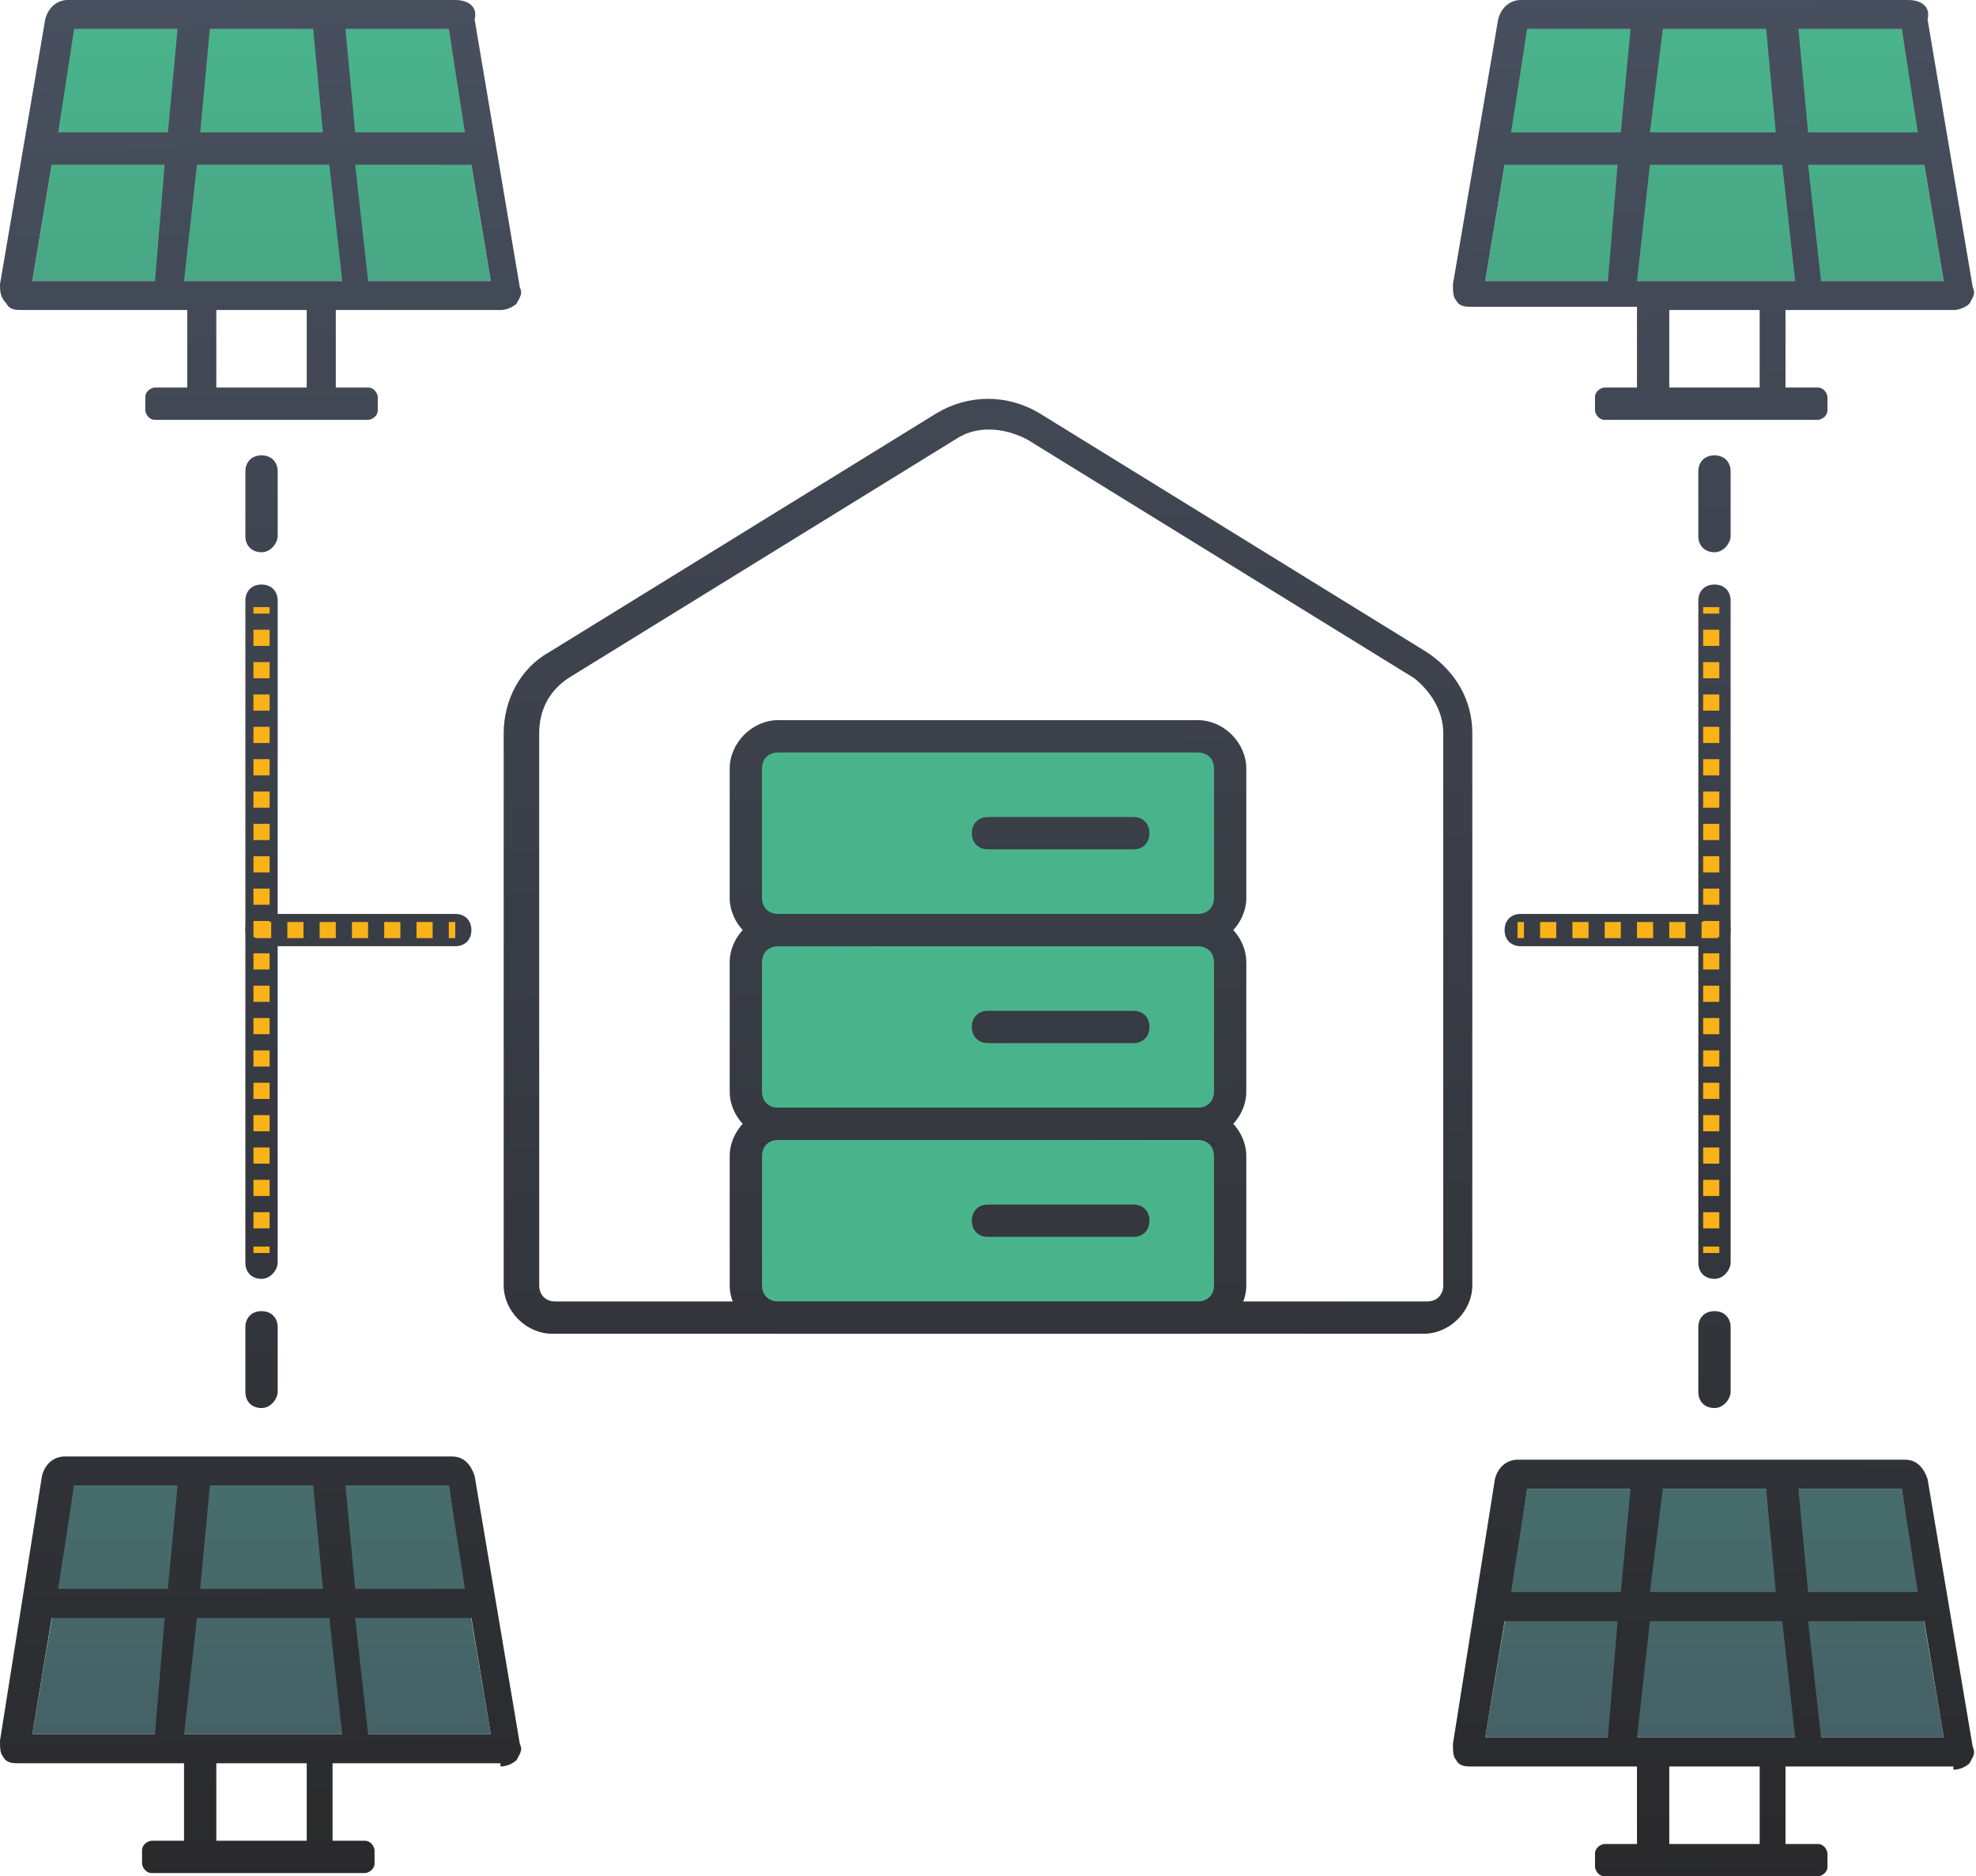 <?xml version="1.0" encoding="utf-8"?>
<!-- Generator: Adobe Illustrator 23.0.1, SVG Export Plug-In . SVG Version: 6.00 Build 0)  -->
<svg version="1.1" id="Ebene_1" xmlns="http://www.w3.org/2000/svg" xmlns:xlink="http://www.w3.org/1999/xlink" x="0px" y="0px"
	 viewBox="0 0 61.2 58.1" style="enable-background:new 0 0 61.2 58.1;" xml:space="preserve">
<style type="text/css">
	.st0{fill:url(#SVGID_1_);}
	.st1{fill:url(#SVGID_2_);}
	.st2{fill:url(#SVGID_3_);}
	.st3{fill:url(#SVGID_4_);}
	.st4{fill:#49B48B;}
	.st5{fill:url(#SVGID_5_);}
	.st6{fill:url(#SVGID_6_);}
	.st7{fill:url(#SVGID_7_);}
	.st8{fill:url(#SVGID_8_);}
	.st9{fill:url(#SVGID_9_);}
	.st10{fill:url(#SVGID_10_);}
	.st11{fill:url(#SVGID_11_);}
	.st12{fill:url(#SVGID_12_);}
	.st13{fill:url(#SVGID_13_);}
	.st14{fill:url(#SVGID_14_);}
	.st15{fill:url(#SVGID_15_);}
	.st16{fill:url(#SVGID_16_);}
	.st17{fill:url(#SVGID_17_);}
	.st18{fill:url(#SVGID_18_);}
	.st19{fill:url(#SVGID_19_);}
	.st20{fill:url(#SVGID_20_);}
	.st21{fill:url(#SVGID_21_);}
	.st22{fill:url(#SVGID_22_);}
	.st23{fill:url(#SVGID_23_);}
	.st24{fill:none;stroke:#F9B318;stroke-width:0.5;stroke-miterlimit:10;}
	.st25{fill:none;stroke:#F9B318;stroke-width:0.5;stroke-miterlimit:10;stroke-dasharray:0.501,0.501;}
	.st26{fill:none;stroke:#F9B318;stroke-width:0.5;stroke-linejoin:round;stroke-miterlimit:10;stroke-dasharray:0.5,0.5;}
</style>
<linearGradient id="SVGID_1_" gradientUnits="userSpaceOnUse" x1="53.119" y1="0.591" x2="53.119" y2="58.231">
	<stop  offset="0" style="stop-color:#49B48B"/>
	<stop  offset="1" style="stop-color:#455A63"/>
</linearGradient>
<polygon class="st0" points="47.3,46.1 58.9,46.1 60.2,53.8 46,53.8 "/>
<linearGradient id="SVGID_2_" gradientUnits="userSpaceOnUse" x1="8.11" y1="0.591" x2="8.11" y2="58.231">
	<stop  offset="0" style="stop-color:#49B48B"/>
	<stop  offset="1" style="stop-color:#455A63"/>
</linearGradient>
<polygon class="st1" points="2.3,46 13.9,46 15.2,53.7 1,53.7 "/>
<linearGradient id="SVGID_3_" gradientUnits="userSpaceOnUse" x1="53.11" y1="0.591" x2="53.11" y2="58.231">
	<stop  offset="0" style="stop-color:#49B48B"/>
	<stop  offset="1" style="stop-color:#455A63"/>
</linearGradient>
<polygon class="st2" points="47.3,0.9 58.9,0.9 60.2,8.7 46,8.7 "/>
<linearGradient id="SVGID_4_" gradientUnits="userSpaceOnUse" x1="8.11" y1="0.591" x2="8.11" y2="58.231">
	<stop  offset="0" style="stop-color:#49B48B"/>
	<stop  offset="1" style="stop-color:#455A63"/>
</linearGradient>
<polygon class="st3" points="2.3,0.9 13.9,0.9 15.2,8.7 1,8.7 "/>
<path class="st4" d="M37.1,40.8h-13c-0.6,0-1-0.4-1-1v-4c0-0.6,0.4-1,1-1h13c0.6,0,1,0.4,1,1v4C38.1,40.4,37.7,40.8,37.1,40.8z"/>
<path class="st4" d="M37.1,34.8h-13c-0.6,0-1-0.4-1-1v-4c0-0.6,0.4-1,1-1h13c0.6,0,1,0.4,1,1v4C38.1,34.4,37.7,34.8,37.1,34.8z"/>
<path class="st4" d="M37.1,28.8h-13c-0.6,0-1-0.4-1-1v-4c0-0.6,0.4-1,1-1h13c0.6,0,1,0.4,1,1v4C38.1,28.4,37.7,28.8,37.1,28.8z"/>
<g>
	<g>
		<linearGradient id="SVGID_5_" gradientUnits="userSpaceOnUse" x1="31.027" y1="58.906" x2="30.13" y2="-0.529">
			<stop  offset="0" style="stop-color:#29292B"/>
			<stop  offset="1" style="stop-color:#48505F"/>
		</linearGradient>
		<path class="st5" d="M44.1,41.3h-27c-0.8,0-1.5-0.7-1.5-1.5V22.7c0-1,0.5-2,1.4-2.5l12-7.4l0,0c1-0.6,2.2-0.6,3.2,0l12,7.4
			c0.9,0.6,1.4,1.5,1.4,2.5v17.1C45.6,40.6,44.9,41.3,44.1,41.3z M29.6,13.6l-12,7.4c-0.6,0.4-0.9,1-0.9,1.7v17.1
			c0,0.3,0.2,0.5,0.5,0.5h27c0.3,0,0.5-0.2,0.5-0.5V22.7c0-0.7-0.4-1.3-0.9-1.7l-12-7.4C31,13.2,30.2,13.2,29.6,13.6L29.6,13.6z"/>
	</g>
	<g>
		<linearGradient id="SVGID_6_" gradientUnits="userSpaceOnUse" x1="50.559" y1="58.611" x2="49.662" y2="-0.824">
			<stop  offset="0" style="stop-color:#29292B"/>
			<stop  offset="1" style="stop-color:#48505F"/>
		</linearGradient>
		<path class="st6" d="M53.1,29.3h-6c-0.3,0-0.5-0.2-0.5-0.5s0.2-0.5,0.5-0.5h6c0.3,0,0.5,0.2,0.5,0.5S53.4,29.3,53.1,29.3z"/>
	</g>
	<linearGradient id="SVGID_7_" gradientUnits="userSpaceOnUse" x1="30.928" y1="58.907" x2="30.031" y2="-0.527">
		<stop  offset="0" style="stop-color:#29292B"/>
		<stop  offset="1" style="stop-color:#48505F"/>
	</linearGradient>
	<path class="st7" d="M37.1,41.3h-13c-0.8,0-1.5-0.7-1.5-1.5v-4c0-0.8,0.7-1.5,1.5-1.5h13c0.8,0,1.5,0.7,1.5,1.5v4
		C38.6,40.6,37.9,41.3,37.1,41.3z M24.1,35.3c-0.3,0-0.5,0.2-0.5,0.5v4c0,0.3,0.2,0.5,0.5,0.5h13c0.3,0,0.5-0.2,0.5-0.5v-4
		c0-0.3-0.2-0.5-0.5-0.5H24.1z"/>
	<g>
		<linearGradient id="SVGID_8_" gradientUnits="userSpaceOnUse" x1="33.177" y1="58.873" x2="32.28" y2="-0.561">
			<stop  offset="0" style="stop-color:#29292B"/>
			<stop  offset="1" style="stop-color:#48505F"/>
		</linearGradient>
		<path class="st8" d="M35.1,38.3h-4.5c-0.3,0-0.5-0.2-0.5-0.5s0.2-0.5,0.5-0.5h4.5c0.3,0,0.5,0.2,0.5,0.5S35.4,38.3,35.1,38.3z"/>
	</g>
	<linearGradient id="SVGID_9_" gradientUnits="userSpaceOnUse" x1="31.018" y1="58.906" x2="30.121" y2="-0.529">
		<stop  offset="0" style="stop-color:#29292B"/>
		<stop  offset="1" style="stop-color:#48505F"/>
	</linearGradient>
	<path class="st9" d="M37.1,35.3h-13c-0.8,0-1.5-0.7-1.5-1.5v-4c0-0.8,0.7-1.5,1.5-1.5h13c0.8,0,1.5,0.7,1.5,1.5v4
		C38.6,34.6,37.9,35.3,37.1,35.3z M24.1,29.3c-0.3,0-0.5,0.2-0.5,0.5v4c0,0.3,0.2,0.5,0.5,0.5h13c0.3,0,0.5-0.2,0.5-0.5v-4
		c0-0.3-0.2-0.5-0.5-0.5H24.1z"/>
	<g>
		<linearGradient id="SVGID_10_" gradientUnits="userSpaceOnUse" x1="33.268" y1="58.872" x2="32.371" y2="-0.563">
			<stop  offset="0" style="stop-color:#29292B"/>
			<stop  offset="1" style="stop-color:#48505F"/>
		</linearGradient>
		<path class="st10" d="M35.1,32.3h-4.5c-0.3,0-0.5-0.2-0.5-0.5s0.2-0.5,0.5-0.5h4.5c0.3,0,0.5,0.2,0.5,0.5S35.4,32.3,35.1,32.3z"/>
	</g>
	<linearGradient id="SVGID_11_" gradientUnits="userSpaceOnUse" x1="31.109" y1="58.904" x2="30.212" y2="-0.53">
		<stop  offset="0" style="stop-color:#29292B"/>
		<stop  offset="1" style="stop-color:#48505F"/>
	</linearGradient>
	<path class="st11" d="M37.1,29.3h-13c-0.8,0-1.5-0.7-1.5-1.5v-4c0-0.8,0.7-1.5,1.5-1.5h13c0.8,0,1.5,0.7,1.5,1.5v4
		C38.6,28.6,37.9,29.3,37.1,29.3z M24.1,23.3c-0.3,0-0.5,0.2-0.5,0.5v4c0,0.3,0.2,0.5,0.5,0.5h13c0.3,0,0.5-0.2,0.5-0.5v-4
		c0-0.3-0.2-0.5-0.5-0.5H24.1z"/>
	<g>
		<linearGradient id="SVGID_12_" gradientUnits="userSpaceOnUse" x1="33.358" y1="58.871" x2="32.461" y2="-0.564">
			<stop  offset="0" style="stop-color:#29292B"/>
			<stop  offset="1" style="stop-color:#48505F"/>
		</linearGradient>
		<path class="st12" d="M35.1,26.3h-4.5c-0.3,0-0.5-0.2-0.5-0.5s0.2-0.5,0.5-0.5h4.5c0.3,0,0.5,0.2,0.5,0.5S35.4,26.3,35.1,26.3z"/>
	</g>
	<g>
		<linearGradient id="SVGID_13_" gradientUnits="userSpaceOnUse" x1="11.568" y1="59.2" x2="10.671" y2="-0.235">
			<stop  offset="0" style="stop-color:#29292B"/>
			<stop  offset="1" style="stop-color:#48505F"/>
		</linearGradient>
		<path class="st13" d="M14.1,29.3h-6c-0.3,0-0.5-0.2-0.5-0.5s0.2-0.5,0.5-0.5h6c0.3,0,0.5,0.2,0.5,0.5S14.4,29.3,14.1,29.3z"/>
	</g>
	<g>
		<linearGradient id="SVGID_14_" gradientUnits="userSpaceOnUse" x1="8.369" y1="59.248" x2="7.472" y2="-0.187">
			<stop  offset="0" style="stop-color:#29292B"/>
			<stop  offset="1" style="stop-color:#48505F"/>
		</linearGradient>
		<path class="st14" d="M8.1,43.6c-0.3,0-0.5-0.2-0.5-0.5v-2c0-0.3,0.2-0.5,0.5-0.5c0.3,0,0.5,0.2,0.5,0.5v2
			C8.6,43.3,8.4,43.6,8.1,43.6z"/>
	</g>
	<g>
		<linearGradient id="SVGID_15_" gradientUnits="userSpaceOnUse" x1="8.569" y1="59.245" x2="7.672" y2="-0.19">
			<stop  offset="0" style="stop-color:#29292B"/>
			<stop  offset="1" style="stop-color:#48505F"/>
		</linearGradient>
		<path class="st15" d="M8.1,39.6c-0.3,0-0.5-0.2-0.5-0.5V18.6c0-0.3,0.2-0.5,0.5-0.5c0.3,0,0.5,0.2,0.5,0.5v20.5
			C8.6,39.3,8.4,39.6,8.1,39.6z"/>
	</g>
	<g>
		<linearGradient id="SVGID_16_" gradientUnits="userSpaceOnUse" x1="8.769" y1="59.242" x2="7.872" y2="-0.193">
			<stop  offset="0" style="stop-color:#29292B"/>
			<stop  offset="1" style="stop-color:#48505F"/>
		</linearGradient>
		<path class="st16" d="M8.1,17.1c-0.3,0-0.5-0.2-0.5-0.5v-2c0-0.3,0.2-0.5,0.5-0.5c0.3,0,0.5,0.2,0.5,0.5v2
			C8.6,16.8,8.4,17.1,8.1,17.1z"/>
	</g>
	<g>
		<linearGradient id="SVGID_17_" gradientUnits="userSpaceOnUse" x1="53.359" y1="58.569" x2="52.462" y2="-0.866">
			<stop  offset="0" style="stop-color:#29292B"/>
			<stop  offset="1" style="stop-color:#48505F"/>
		</linearGradient>
		<path class="st17" d="M53.1,43.6c-0.3,0-0.5-0.2-0.5-0.5v-2c0-0.3,0.2-0.5,0.5-0.5s0.5,0.2,0.5,0.5v2
			C53.6,43.3,53.4,43.6,53.1,43.6z"/>
	</g>
	<g>
		<linearGradient id="SVGID_18_" gradientUnits="userSpaceOnUse" x1="53.559" y1="58.566" x2="52.661" y2="-0.869">
			<stop  offset="0" style="stop-color:#29292B"/>
			<stop  offset="1" style="stop-color:#48505F"/>
		</linearGradient>
		<path class="st18" d="M53.1,39.6c-0.3,0-0.5-0.2-0.5-0.5V18.6c0-0.3,0.2-0.5,0.5-0.5s0.5,0.2,0.5,0.5v20.5
			C53.6,39.3,53.4,39.6,53.1,39.6z"/>
	</g>
	<g>
		<linearGradient id="SVGID_19_" gradientUnits="userSpaceOnUse" x1="53.758" y1="58.563" x2="52.861" y2="-0.872">
			<stop  offset="0" style="stop-color:#29292B"/>
			<stop  offset="1" style="stop-color:#48505F"/>
		</linearGradient>
		<path class="st19" d="M53.1,17.1c-0.3,0-0.5-0.2-0.5-0.5v-2c0-0.3,0.2-0.5,0.5-0.5s0.5,0.2,0.5,0.5v2
			C53.6,16.8,53.4,17.1,53.1,17.1z"/>
	</g>
	<linearGradient id="SVGID_20_" gradientUnits="userSpaceOnUse" x1="8.869" y1="59.24" x2="7.972" y2="-0.194">
		<stop  offset="0" style="stop-color:#29292B"/>
		<stop  offset="1" style="stop-color:#48505F"/>
	</linearGradient>
	<path class="st20" d="M15.5,9.6c0.2,0,0.4-0.1,0.5-0.2c0.1-0.2,0.2-0.3,0.1-0.5l-1.4-8.3C14.8,0.2,14.5,0,14.1,0h-12
		C1.8,0,1.5,0.2,1.4,0.6L0,8.8C0,9,0,9.2,0.2,9.4c0.1,0.2,0.3,0.2,0.5,0.2h5.1V12h-1c-0.1,0-0.3,0.1-0.3,0.3l0,0.4
		c0,0.1,0.1,0.3,0.3,0.3l6.6,0c0.1,0,0.3-0.1,0.3-0.3l0-0.4c0-0.1-0.1-0.3-0.3-0.3l-1,0V9.6H15.5z M14.6,5.1l0.6,3.6h-3.8l-0.4-3.6
		H14.6z M13.9,0.9l0.5,3.2H11l-0.3-3.2H13.9z M6.5,0.9h3.2L10,4.1H6.2L6.5,0.9z M4.8,8.7H1l0.6-3.6h3.5L4.8,8.7z M5.2,4.1H1.8
		l0.5-3.2h3.2L5.2,4.1z M9.5,12l-2.8,0V9.6h2.8V12z M5.7,8.7l0.4-3.6h4.1l0.4,3.6H5.7z"/>
	<linearGradient id="SVGID_21_" gradientUnits="userSpaceOnUse" x1="53.859" y1="58.561" x2="52.962" y2="-0.873">
		<stop  offset="0" style="stop-color:#29292B"/>
		<stop  offset="1" style="stop-color:#48505F"/>
	</linearGradient>
	<path class="st21" d="M60.5,9.6c0.2,0,0.4-0.1,0.5-0.2c0.1-0.2,0.2-0.3,0.1-0.5l-1.4-8.3C59.8,0.2,59.5,0,59.1,0h-12
		c-0.3,0-0.6,0.2-0.7,0.6L45,8.8c0,0.2,0,0.4,0.1,0.5c0.1,0.2,0.3,0.2,0.5,0.2h5.1V12h-1c-0.1,0-0.3,0.1-0.3,0.3l0,0.4
		c0,0.1,0.1,0.3,0.3,0.3l6.6,0c0.1,0,0.3-0.1,0.3-0.3l0-0.4c0-0.1-0.1-0.3-0.3-0.3l-1,0V9.6H60.5z M59.6,5.1l0.6,3.6h-3.8l-0.4-3.6
		H59.6z M58.9,0.9l0.5,3.2H56l-0.3-3.2H58.9z M51.5,0.9h3.2L55,4.1h-3.9L51.5,0.9z M49.8,8.7H46l0.6-3.6h3.5L49.8,8.7z M50.2,4.1
		h-3.4l0.5-3.2h3.2L50.2,4.1z M54.5,12l-2.8,0V9.6h2.8V12z M50.7,8.7l0.4-3.6h4.1l0.4,3.6H50.7z"/>
	<linearGradient id="SVGID_22_" gradientUnits="userSpaceOnUse" x1="8.189" y1="59.251" x2="7.292" y2="-0.184">
		<stop  offset="0" style="stop-color:#29292B"/>
		<stop  offset="1" style="stop-color:#48505F"/>
	</linearGradient>
	<path class="st22" d="M15.5,54.7c0.2,0,0.4-0.1,0.5-0.2c0.1-0.2,0.2-0.3,0.1-0.5l-1.4-8.3c-0.1-0.3-0.3-0.6-0.7-0.6h-12
		c-0.3,0-0.6,0.2-0.7,0.6L0,53.9c0,0.2,0,0.4,0.1,0.5c0.1,0.2,0.3,0.2,0.5,0.2h5.1V57h-1c-0.1,0-0.3,0.1-0.3,0.3l0,0.4
		c0,0.1,0.1,0.3,0.3,0.3l6.6,0c0.1,0,0.3-0.1,0.3-0.3l0-0.4c0-0.1-0.1-0.3-0.3-0.3l-1,0v-2.4H15.5z M14.6,50.1l0.6,3.6h-3.8
		l-0.4-3.6H14.6z M13.9,46l0.5,3.2H11L10.7,46H13.9z M6.5,46h3.2l0.3,3.2H6.2L6.5,46z M4.8,53.7H1l0.6-3.6h3.5L4.8,53.7z M5.2,49.2
		H1.8L2.3,46h3.2L5.2,49.2z M9.5,57l-2.8,0v-2.4h2.8V57z M5.7,53.7l0.4-3.6h4.1l0.4,3.6H5.7z"/>
	<linearGradient id="SVGID_23_" gradientUnits="userSpaceOnUse" x1="53.186" y1="58.571" x2="52.289" y2="-0.863">
		<stop  offset="0" style="stop-color:#29292B"/>
		<stop  offset="1" style="stop-color:#48505F"/>
	</linearGradient>
	<path class="st23" d="M60.5,54.8c0.2,0,0.4-0.1,0.5-0.2c0.1-0.2,0.2-0.3,0.1-0.5l-1.4-8.3c-0.1-0.3-0.3-0.6-0.7-0.6h-12
		c-0.3,0-0.6,0.2-0.7,0.6L45,54c0,0.2,0,0.4,0.1,0.5c0.1,0.2,0.3,0.2,0.5,0.2h5.1v2.4h-1c-0.1,0-0.3,0.1-0.3,0.3l0,0.4
		c0,0.1,0.1,0.3,0.3,0.3l6.6,0c0.1,0,0.3-0.1,0.3-0.3l0-0.4c0-0.1-0.1-0.3-0.3-0.3l-1,0v-2.4H60.5z M59.6,50.2l0.6,3.6h-3.8
		l-0.4-3.6H59.6z M58.9,46.1l0.5,3.2H56l-0.3-3.2H58.9z M51.5,46.1h3.2l0.3,3.2h-3.9L51.5,46.1z M49.8,53.8H46l0.6-3.6h3.5
		L49.8,53.8z M50.2,49.3h-3.4l0.5-3.2h3.2L50.2,49.3z M54.5,57.1l-2.8,0v-2.4h2.8V57.1z M50.7,53.8l0.4-3.6h4.1l0.4,3.6H50.7z"/>
</g>
<g>
	<g>
		<g>
			<line class="st24" x1="8.1" y1="18.8" x2="8.1" y2="19"/>
			<line class="st25" x1="8.1" y1="19.5" x2="8.1" y2="38.3"/>
			<line class="st24" x1="8.1" y1="38.6" x2="8.1" y2="38.8"/>
		</g>
	</g>
	<line class="st26" x1="7.9" y1="28.8" x2="14.1" y2="28.8"/>
</g>
<g>
	<g>
		<g>
			<line class="st24" x1="53" y1="18.8" x2="53" y2="19"/>
			<line class="st25" x1="53" y1="19.5" x2="53" y2="38.3"/>
			<line class="st24" x1="53" y1="38.6" x2="53" y2="38.8"/>
		</g>
	</g>
	<line class="st26" x1="53.2" y1="28.8" x2="47" y2="28.8"/>
</g>
</svg>
